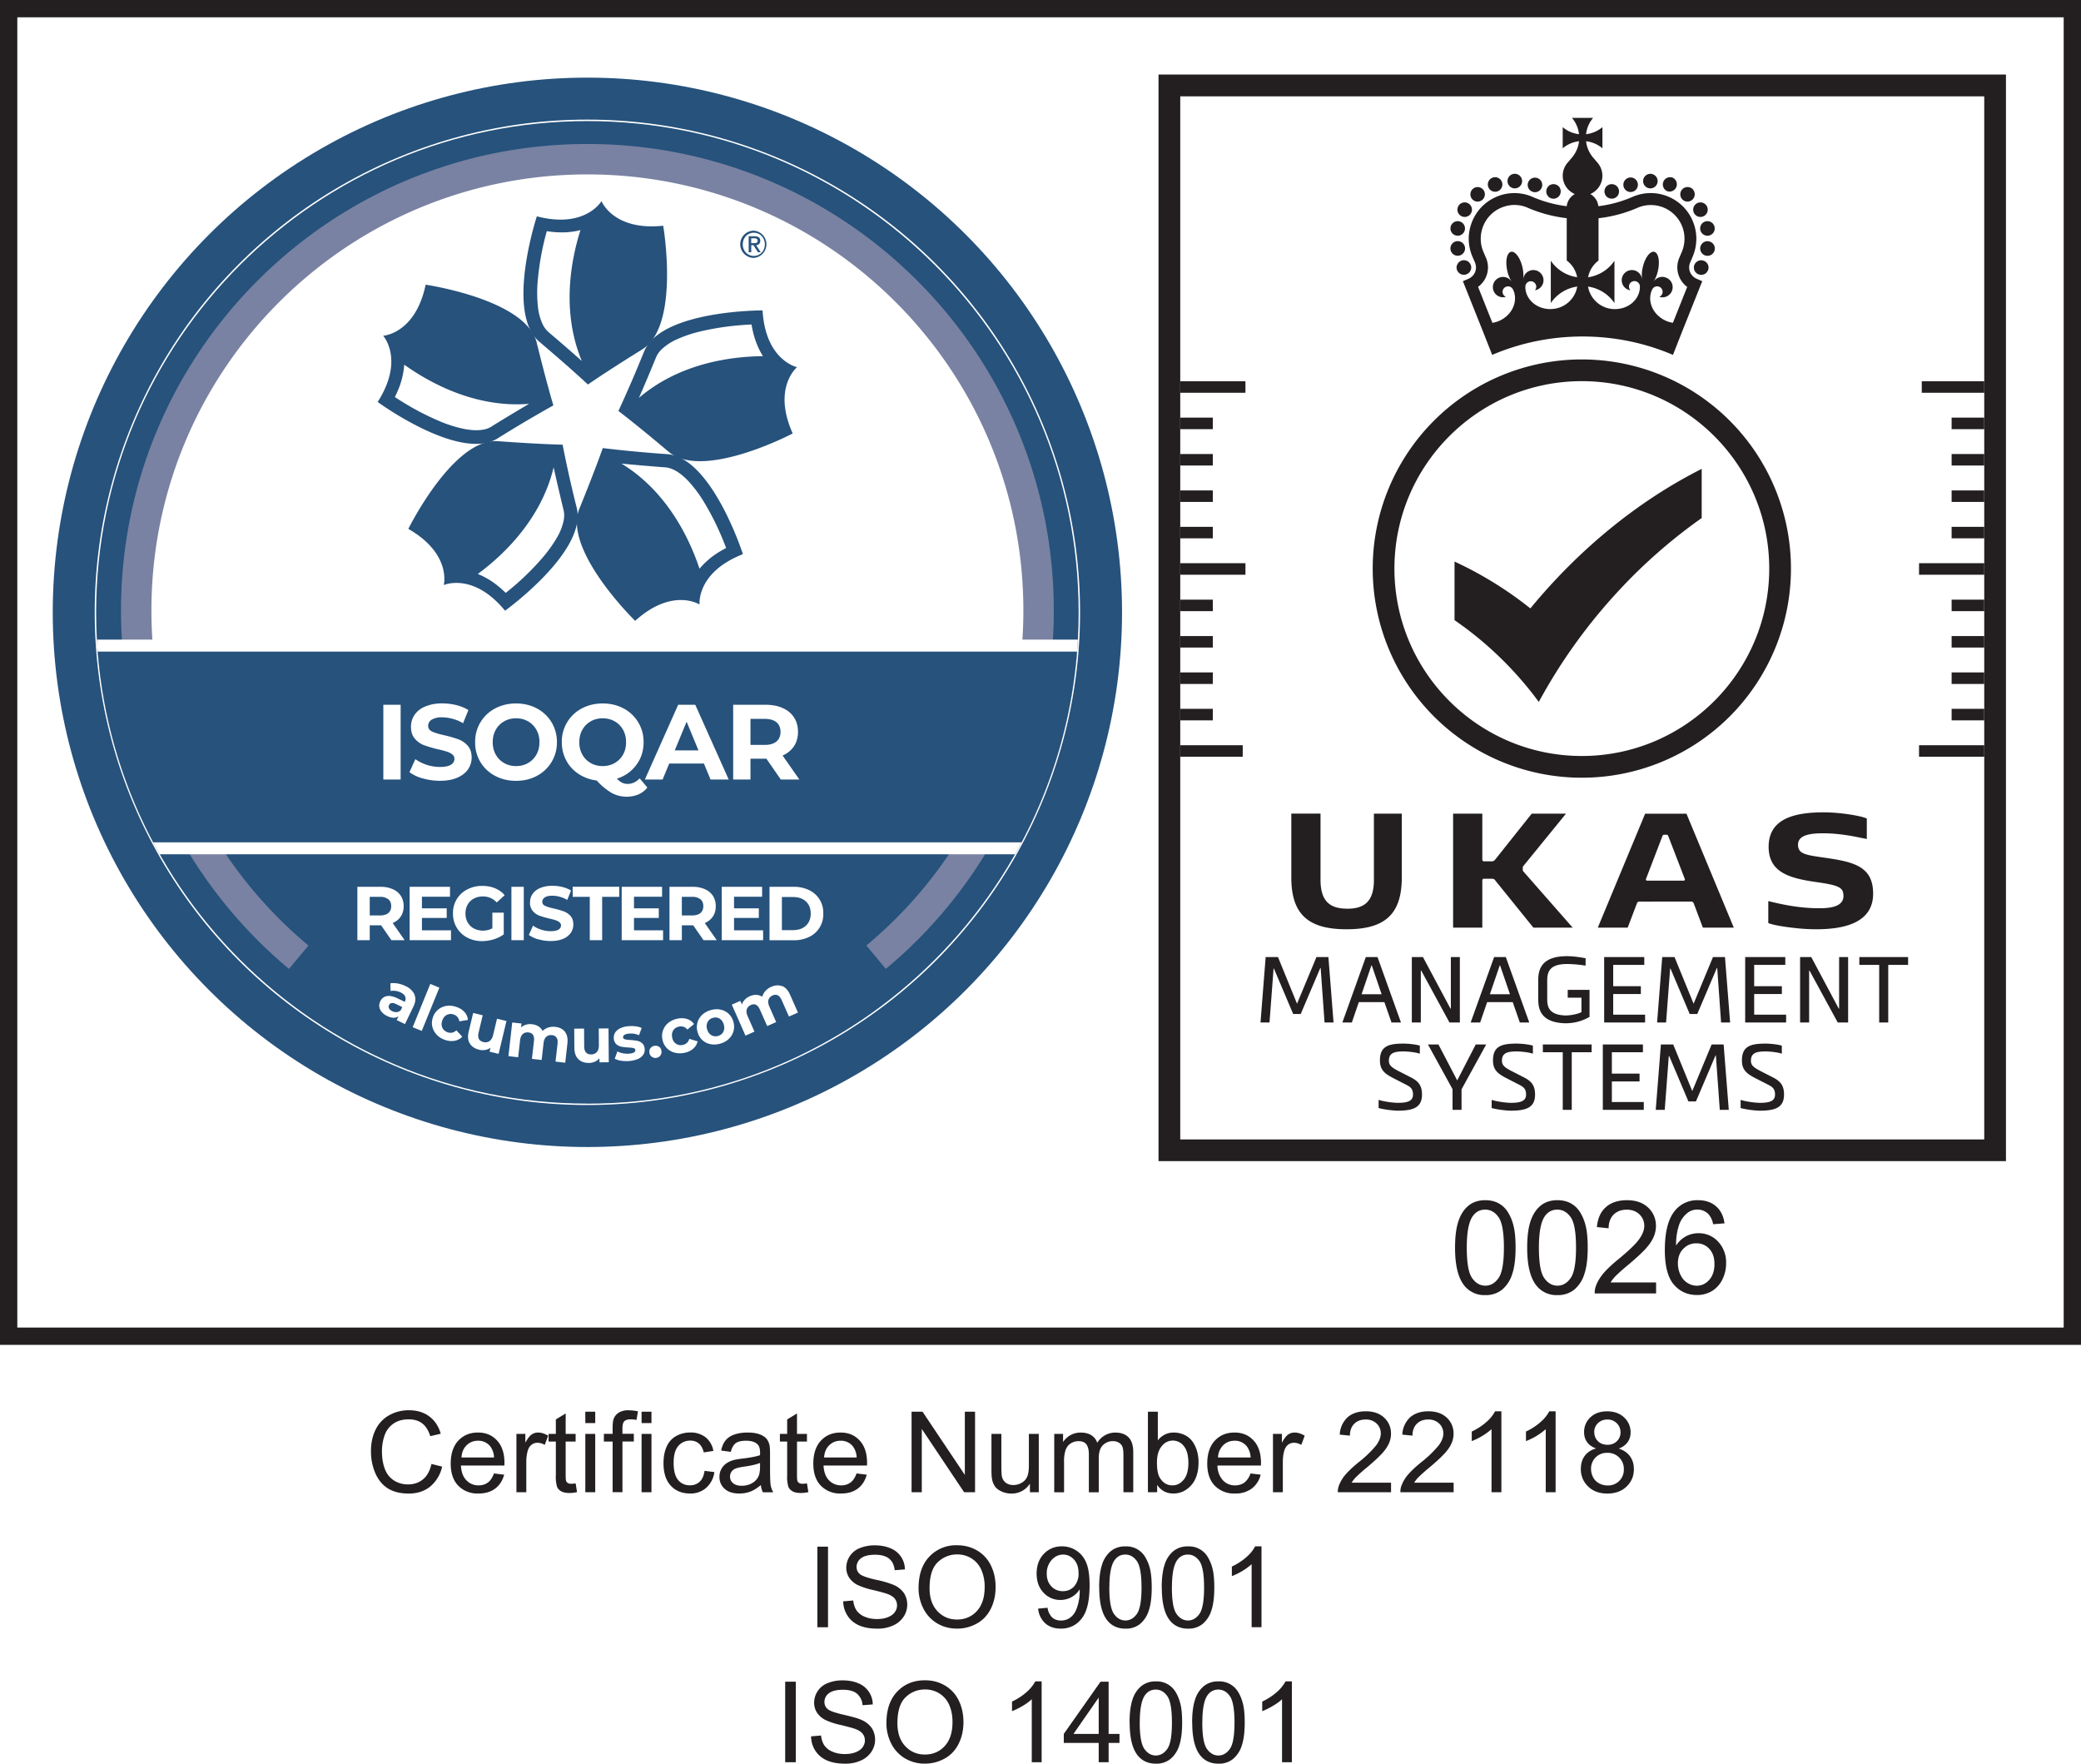 <svg xmlns="http://www.w3.org/2000/svg" width="480.93" height="407.55" viewBox="0 0 480.93 407.55">
  <path fill="#fff" d="M0 0h480.93v407.55H0z"/>
  <path fill="#231f20" d="M476.93 4v302.78H4V4h472.93m4-4H0v310.78h480.93V0Z"/>
  <path fill="#231f20" d="M336.27 288.32c0-2.54.26-4.58.78-6.13.52-1.55 1.3-2.74 2.33-3.58s2.32-1.26 3.89-1.26c1.15 0 2.16.23 3.03.7a5.66 5.66 0 0 1 2.15 2.01 10.6 10.6 0 0 1 1.33 3.19c.32 1.25.48 2.94.48 5.07 0 2.52-.26 4.55-.78 6.1a7.66 7.66 0 0 1-2.32 3.59 5.97 5.97 0 0 1-3.9 1.27 5.88 5.88 0 0 1-4.87-2.22c-1.42-1.79-2.12-4.69-2.12-8.72v-.02Zm2.71 0c0 3.52.41 5.87 1.24 7.03.82 1.17 1.84 1.75 3.05 1.75s2.23-.59 3.05-1.76 1.24-3.51 1.24-7.03-.41-5.88-1.24-7.04c-.82-1.16-1.85-1.74-3.08-1.74s-2.18.51-2.9 1.54c-.91 1.31-1.36 3.72-1.36 7.25Zm13.96 0c0-2.54.26-4.58.78-6.13.52-1.55 1.3-2.74 2.33-3.58s2.32-1.26 3.89-1.26c1.15 0 2.16.23 3.03.7a5.66 5.66 0 0 1 2.15 2.01 10.6 10.6 0 0 1 1.33 3.19c.32 1.25.48 2.94.48 5.07 0 2.52-.26 4.55-.78 6.1a7.66 7.66 0 0 1-2.32 3.59 5.97 5.97 0 0 1-3.9 1.27 5.88 5.88 0 0 1-4.87-2.22c-1.42-1.79-2.12-4.69-2.12-8.72v-.02Zm2.71 0c0 3.52.41 5.87 1.24 7.03.82 1.17 1.84 1.75 3.05 1.75s2.23-.59 3.05-1.76 1.24-3.51 1.24-7.03-.41-5.88-1.24-7.04c-.82-1.16-1.85-1.74-3.08-1.74s-2.18.51-2.9 1.54c-.91 1.31-1.36 3.72-1.36 7.25Zm27.08 8.05v2.53h-14.18c-.02-.63.08-1.24.31-1.83.36-.97.94-1.92 1.73-2.85s1.94-2.02 3.45-3.25c2.33-1.91 3.91-3.43 4.73-4.54.82-1.12 1.23-2.17 1.23-3.17s-.37-1.92-1.12-2.64-1.72-1.08-2.92-1.08c-1.27 0-2.28.38-3.04 1.14s-1.15 1.81-1.16 3.16l-2.71-.28c.19-2.02.88-3.56 2.09-4.62s2.83-1.59 4.87-1.59 3.69.57 4.89 1.71 1.8 2.56 1.8 4.24c0 .86-.18 1.7-.53 2.53s-.93 1.7-1.75 2.62c-.81.92-2.17 2.18-4.06 3.78a45.02 45.02 0 0 0-3.04 2.7c-.45.47-.82.95-1.11 1.43h10.52Zm15.8-13.67-2.62.2a4.87 4.87 0 0 0-1-2.25 3.49 3.49 0 0 0-2.63-1.13 3.6 3.6 0 0 0-2.21.7 6.05 6.05 0 0 0-1.96 2.65 13.81 13.81 0 0 0-.75 4.96 6.04 6.04 0 0 1 5.21-2.85 6 6 0 0 1 4.49 1.94 6.96 6.96 0 0 1 1.85 5.01 8.2 8.2 0 0 1-.87 3.75 6.39 6.39 0 0 1-2.39 2.66 6.6 6.6 0 0 1-3.45.92c-2.2 0-3.99-.81-5.37-2.42-1.39-1.61-2.08-4.28-2.08-7.98 0-4.15.77-7.16 2.3-9.05a6.61 6.61 0 0 1 5.4-2.46c1.69 0 3.07.47 4.15 1.42s1.72 2.25 1.94 3.92Zm-10.76 9.25c0 .91.19 1.78.58 2.61.39.83.92 1.46 1.62 1.9.69.43 1.42.65 2.18.65 1.11 0 2.07-.45 2.87-1.35s1.2-2.12 1.2-3.66-.4-2.65-1.19-3.51c-.79-.85-1.79-1.28-2.99-1.28s-2.2.43-3.03 1.28-1.24 1.97-1.24 3.36Z"/>
  <path fill="#fff" d="M264.45 141.51c0 71.08-57.62 128.7-128.7 128.7S7.04 212.59 7.04 141.51 64.67 12.8 135.75 12.8s128.7 57.62 128.7 128.7"/>
  <path fill="#26527c" d="M135.75 255.03c-62.7 0-113.53-50.83-113.53-113.53S73.05 27.98 135.75 27.98s113.53 50.83 113.53 113.53-50.83 113.53-113.53 113.53"/>
  <path fill="#fff" d="M135.75 38.33c-56.98 0-103.18 46.19-103.18 103.18 0 9.29 1.24 18.3 3.54 26.86h199.28c2.3-8.57 3.54-17.57 3.54-26.86 0-56.98-46.19-103.18-103.18-103.18"/>
  <path fill="none" stroke="#7982a2" stroke-width="7.03" d="M202.47 221.19a104.04 104.04 0 0 0 37.55-80.13c0-57.59-46.68-104.27-104.27-104.27S31.48 83.48 31.48 141.07c0 32.21 14.61 61.01 37.56 80.13"/>
  <circle cx="135.75" cy="141.5" r="118.71" fill="none" stroke="#26527c" stroke-width="9.7"/>
  <path fill="#fff" d="M36.92 197.41h197.66a112.87 112.87 0 0 0 14.52-49.6H22.4a112.87 112.87 0 0 0 14.52 49.6Z"/>
  <path fill="#26527c" d="M35.41 194.66h200.67a112.84 112.84 0 0 0 12.83-44.09H22.58a112.84 112.84 0 0 0 12.83 44.09ZM174.22 53.3a3.16 3.16 0 0 1 0 6.3c-1.73 0-3.15-1.42-3.15-3.15s1.42-3.15 3.15-3.15m0 5.84c1.45 0 2.54-1.17 2.54-2.68s-1.09-2.68-2.54-2.68-2.56 1.17-2.56 2.68 1.09 2.68 2.56 2.68m-1.21-4.54h1.42c.85 0 1.27.34 1.27 1.04 0 .59-.38 1.02-.95 1.02l1.05 1.63h-.64l-1.03-1.63h-.51v1.63h-.6v-3.7h-.01Zm.6 1.59h.72c.46 0 .76-.1.76-.58 0-.42-.38-.54-.76-.54h-.72v1.12Zm-20.34-4.03c-11.54 1.24-14.26-5.69-14.26-5.69s-3.71 6.45-14.94 3.52c0 0-7.33 22.26.56 28.97 7.89 6.7 11.24 9.9 11.24 9.9s3.78-2.67 12.57-8.13 4.83-28.57 4.83-28.57m-26.49 24.59a5.52 5.52 0 0 1-1.32-1.72 12.46 12.46 0 0 1-1.16-4.3 30.6 30.6 0 0 1-.05-5.6 62.65 62.65 0 0 1 2.12-11.71c.65.1 1.28.17 1.88.22 2.25.17 4.22-.03 5.9-.47-2.15 6.77-4.5 18.71.31 30.25a449.13 449.13 0 0 0-7.68-6.66"/>
  <path fill="#26527c" d="M124.05 79.21c-2.48-10.05-25.68-13.42-25.68-13.42-2.38 11.36-9.82 11.8-9.82 11.8s4.99 5.52-1.27 15.3c0 0 18.91 13.85 27.72 8.42a295.68 295.68 0 0 1 12.89-7.63s-1.37-4.42-3.85-14.47m-10.47 19.38a5.4 5.4 0 0 1-2.05.72c-1.22.2-2.76.12-4.45-.23a30.33 30.33 0 0 1-5.34-1.69 62.45 62.45 0 0 1-8.82-4.58c-.62-.38-1.17-.74-1.66-1.06.3-.58.56-1.16.79-1.72a18.3 18.3 0 0 0 1.38-5.76c5.78 4.13 16.4 10.06 28.86 9.05-2.1 1.23-4.99 2.95-8.71 5.25"/>
  <path fill="#26527c" d="M133.29 117.37a282.21 282.21 0 0 1-3.27-14.61s-4.63-.06-14.95-.81c-10.33-.75-20.7 20.27-20.7 20.27 10.07 5.78 8.19 12.98 8.19 12.98s6.8-3.04 14.16 5.93c0 0 19.02-13.7 16.57-23.76m-2.98 2.69a12.8 12.8 0 0 1-1.59 4.16 31.34 31.34 0 0 1-3.25 4.56 61.24 61.24 0 0 1-8.6 8.23c-.47-.46-.93-.89-1.4-1.28a18.1 18.1 0 0 0-5.05-3.09c5.72-4.22 14.63-12.49 17.53-24.65.52 2.38 1.27 5.65 2.3 9.91.16.65.18 1.35.05 2.17"/>
  <path fill="#26527c" d="M171.69 128.05s-7.16-22.32-17.48-23.1a306.83 306.83 0 0 1-14.91-1.4s-1.49 4.38-5.39 13.97c-3.9 9.59 12.88 25.95 12.88 25.95 8.61-7.79 14.88-3.78 14.88-3.78s-.79-7.4 10.02-11.63m-10.03 3.36c-2.24-6.74-7.36-17.78-18.03-24.29 2.42.24 5.77.54 10.13.87.66.05 1.34.25 2.08.62 1.1.55 2.3 1.52 3.47 2.8a30.36 30.36 0 0 1 3.33 4.5 63.43 63.43 0 0 1 5.17 10.72c-.58.3-1.13.61-1.65.93a18.3 18.3 0 0 0-4.5 3.85"/>
  <path fill="#26527c" d="M184.2 84.85s-7.28-1.54-7.97-13.12c0 0-23.44-.09-27.37 9.49a299.98 299.98 0 0 1-5.94 13.75s3.71 2.77 11.62 9.44c7.92 6.68 28.66-4.24 28.66-4.24-4.75-10.59 1-15.32 1-15.32m-36.54 7.09c.98-2.23 2.3-5.32 3.96-9.37.25-.61.65-1.2 1.23-1.79a12.6 12.6 0 0 1 3.73-2.43 29.79 29.79 0 0 1 5.31-1.77 63.2 63.2 0 0 1 9.83-1.48c.72-.06 1.38-.09 1.97-.12.1.65.23 1.27.37 1.86.54 2.19 1.34 4 2.27 5.47-7.1.05-19.18 1.51-28.67 9.64"/>
  <path fill="#fff" d="M88.59 162.86h4v17.28h-4v-17.28Zm9.11 17.02a9.24 9.24 0 0 1-3.07-1.44l1.36-3.01a9.88 9.88 0 0 0 5.7 1.8c1.14 0 1.97-.17 2.52-.51.54-.34.81-.79.81-1.35 0-.41-.16-.75-.48-1.02s-.73-.49-1.23-.65c-.5-.16-1.18-.35-2.04-.54a27.85 27.85 0 0 1-3.23-.94 5.15 5.15 0 0 1-2.16-1.51c-.6-.69-.9-1.61-.9-2.77 0-1 .27-1.91.81-2.73a5.5 5.5 0 0 1 2.46-1.94 9.95 9.95 0 0 1 4.01-.72c1.1 0 2.18.13 3.23.4a9.3 9.3 0 0 1 2.76 1.14l-1.23 3.04a9.7 9.7 0 0 0-4.79-1.36 4.5 4.5 0 0 0-2.48.54c-.53.36-.8.84-.8 1.43s.31 1.03.93 1.32c.62.29 1.56.57 2.83.85 1.32.31 2.39.63 3.23.94.84.31 1.56.81 2.16 1.48.6.68.9 1.59.9 2.74 0 .99-.28 1.89-.83 2.7s-1.38 1.46-2.48 1.94-2.44.72-4.02.72c-1.37 0-2.69-.19-3.96-.56Zm16.71-.6a8.54 8.54 0 0 1-4.6-7.78 8.61 8.61 0 0 1 4.6-7.78c1.44-.77 3.06-1.16 4.85-1.16s3.41.39 4.84 1.16a8.68 8.68 0 0 1 4.61 7.78 8.68 8.68 0 0 1-4.61 7.78c-1.43.77-3.04 1.16-4.84 1.16s-3.41-.39-4.85-1.16Zm7.62-2.95a5.08 5.08 0 0 0 1.94-1.96c.47-.84.7-1.79.7-2.86s-.23-2.02-.7-2.86a5 5 0 0 0-1.94-1.96c-.82-.47-1.74-.7-2.76-.7s-1.94.23-2.76.7-1.47 1.12-1.94 1.96c-.47.84-.7 1.79-.7 2.86s.23 2.02.7 2.86a5 5 0 0 0 1.94 1.96c.82.47 1.74.7 2.76.7s1.94-.23 2.76-.7ZM149.6 182a5.52 5.52 0 0 1-2.04 1.58 7.33 7.33 0 0 1-6.11-.29 14.85 14.85 0 0 1-3.55-2.93 9.68 9.68 0 0 1-4.18-1.51 8.47 8.47 0 0 1-2.86-3.12 8.87 8.87 0 0 1-1.02-4.23 8.61 8.61 0 0 1 4.6-7.78c1.44-.77 3.06-1.16 4.85-1.16s3.41.39 4.84 1.16a8.68 8.68 0 0 1 4.61 7.78c0 2.01-.56 3.77-1.69 5.28s-2.62 2.57-4.48 3.16c.41.43.81.74 1.2.93.39.19.8.28 1.25.28 1.07 0 2.01-.43 2.81-1.28l1.78 2.12h-.01Zm-15.02-7.63a5 5 0 0 0 1.94 1.96c.82.47 1.74.7 2.76.7s1.94-.23 2.77-.7a5.08 5.08 0 0 0 1.94-1.96c.47-.84.7-1.79.7-2.86s-.23-2.02-.7-2.86a5 5 0 0 0-1.94-1.96c-.82-.47-1.74-.7-2.77-.7s-1.94.23-2.76.7a5.08 5.08 0 0 0-1.94 1.96c-.47.84-.7 1.79-.7 2.86s.23 2.02.7 2.86Z"/>
  <path fill="#fff" d="M162.68 176.44h-8.02l-1.53 3.7h-4.1l7.7-17.28h3.95l7.73 17.28h-4.2l-1.53-3.7Zm-1.26-3.04-2.74-6.62-2.74 6.62h5.48Zm19.03 6.74-3.33-4.81h-3.68v4.81h-4v-17.28h7.48c1.53 0 2.86.26 3.99.77 1.13.51 2 1.23 2.6 2.17.61.94.91 2.05.91 3.33s-.31 2.39-.93 3.32a5.91 5.91 0 0 1-2.63 2.14l3.88 5.55h-4.3Zm-1.01-13.24c-.63-.52-1.54-.78-2.74-.78h-3.26v6.02h3.26c1.2 0 2.11-.26 2.74-.79s.94-1.27.94-2.22-.31-1.72-.94-2.23Zm-88.98 50.37-2.38-3.44h-2.63v3.44h-2.86v-12.34h5.34a6.8 6.8 0 0 1 2.85.55c.81.36 1.43.88 1.86 1.55s.65 1.46.65 2.38-.22 1.71-.66 2.37-1.07 1.17-1.88 1.52l2.77 3.97h-3.07Zm-.72-9.46a3.01 3.01 0 0 0-1.96-.56h-2.33v4.3h2.33c.86 0 1.51-.19 1.96-.56.45-.38.67-.9.67-1.59s-.22-1.23-.67-1.6Zm14.49 7.17v2.29h-9.56v-12.34H104v2.29h-6.49v2.68h5.73v2.22h-5.73v2.86h6.72Zm9.58-4.08h2.61v5.01c-.67.51-1.45.89-2.33 1.16s-1.77.41-2.66.41a7.22 7.22 0 0 1-3.46-.82 6.13 6.13 0 0 1-3.28-5.56 6.02 6.02 0 0 1 3.29-5.56 7.3 7.3 0 0 1 3.49-.82c1.08 0 2.06.18 2.94.55.88.37 1.62.89 2.22 1.59l-1.83 1.69a4.24 4.24 0 0 0-3.19-1.39c-.79 0-1.49.16-2.1.49s-1.09.79-1.43 1.39-.51 1.29-.51 2.06.17 1.45.51 2.05.81 1.07 1.42 1.4a4.67 4.67 0 0 0 4.29-.03v-3.61h.02Zm4.38-5.97h2.86v12.34h-2.86v-12.34Zm6.23 12.15a6.72 6.72 0 0 1-2.2-1.03l.97-2.15c.53.39 1.16.7 1.89.93.73.24 1.46.35 2.19.35.81 0 1.41-.12 1.8-.36s.58-.56.58-.96c0-.29-.11-.54-.34-.73s-.52-.35-.88-.47-.84-.25-1.45-.39c-.94-.22-1.71-.45-2.31-.67s-1.11-.58-1.54-1.08a2.9 2.9 0 0 1-.64-1.98c0-.72.19-1.37.58-1.95s.97-1.04 1.75-1.38a7.19 7.19 0 0 1 2.87-.51c.79 0 1.56.09 2.31.28s1.41.46 1.97.81l-.88 2.17a6.84 6.84 0 0 0-3.42-.97c-.8 0-1.39.13-1.77.39s-.57.6-.57 1.02.22.74.66.94 1.11.41 2.02.61c.94.22 1.71.45 2.31.67s1.11.58 1.54 1.06.64 1.13.64 1.96c0 .71-.2 1.35-.59 1.93a3.93 3.93 0 0 1-1.77 1.38c-.79.34-1.75.51-2.87.51-.98 0-1.92-.13-2.83-.4l-.02.02Zm11.88-9.83h-3.95v-2.33h10.76v2.33h-3.95v10.01h-2.86v-10.01Zm16.94 7.73v2.29h-9.56v-12.34h9.33v2.29h-6.49v2.68h5.73v2.22h-5.73v2.86h6.72Zm9.35 2.29-2.38-3.44h-2.63v3.44h-2.86v-12.34h5.34a6.8 6.8 0 0 1 2.85.55c.81.36 1.43.88 1.86 1.55.43.67.65 1.46.65 2.38s-.22 1.71-.66 2.37-1.07 1.17-1.88 1.52l2.77 3.97h-3.07.01Zm-.72-9.46a3.01 3.01 0 0 0-1.96-.56h-2.33v4.3h2.33c.86 0 1.51-.19 1.96-.56.45-.38.67-.9.67-1.59s-.22-1.23-.67-1.6Zm14.49 7.17v2.29h-9.56v-12.34h9.33v2.29h-6.49v2.68h5.73v2.22h-5.73v2.86h6.72Zm1.48-10.05h5.61a7.9 7.9 0 0 1 3.55.77 5.72 5.72 0 0 1 3.26 5.4 5.72 5.72 0 0 1-3.26 5.41 7.9 7.9 0 0 1-3.55.77h-5.61v-12.34Zm5.47 10c1.23 0 2.22-.34 2.95-1.03s1.1-1.62 1.1-2.79-.37-2.11-1.1-2.79-1.72-1.03-2.95-1.03h-2.61v7.65h2.61Zm-87.52 14.93c.33.8.25 1.73-.26 2.77l-1.94 4.02-1.91-.92.42-.88c-.7.47-1.57.45-2.62-.06-.54-.26-.97-.58-1.28-.96s-.49-.78-.54-1.2.02-.84.22-1.25c.32-.65.81-1.05 1.49-1.19.67-.14 1.53.04 2.56.54l1.62.78c.22-.45.25-.85.09-1.22-.15-.37-.5-.69-1.04-.95-.38-.18-.77-.3-1.19-.36s-.8-.05-1.15.03l-.04-1.78c.51-.08 1.08-.07 1.69.04s1.2.3 1.76.58a4.12 4.12 0 0 1 2.14 1.99l-.02.02Zm-4.09 4.02c.35-.03.66-.18.92-.44l.35-.72-1.4-.68c-.84-.41-1.39-.33-1.66.22a.84.84 0 0 0 0 .77c.13.25.38.46.73.64.35.17.7.24 1.05.21h.01Zm7.74-6.51 2.1.86-4.07 10-2.1-.86 4.07-10Zm1.49 11.73c-.52-.54-.86-1.16-1.02-1.85s-.11-1.41.13-2.15a3.9 3.9 0 0 1 3.13-2.65 4.8 4.8 0 0 1 2.29.23c.78.26 1.41.66 1.88 1.18.47.52.74 1.13.8 1.83l-1.97.33c-.16-.81-.6-1.34-1.32-1.58a2 2 0 0 0-1.58.08c-.49.24-.84.68-1.06 1.32s-.2 1.2.04 1.69.65.83 1.21 1.02c.74.25 1.41.1 2.01-.46l1.36 1.47c-.46.5-1.04.81-1.74.95-.7.13-1.43.07-2.21-.19a4.76 4.76 0 0 1-1.96-1.21Zm16.12-3.18-1.82 7.61-2.09-.5.22-.91c-.37.26-.78.43-1.23.51s-.91.06-1.38-.05c-1-.24-1.72-.72-2.17-1.43-.45-.72-.53-1.64-.26-2.77l1.03-4.3 2.21.53-.95 3.98c-.29 1.23.07 1.96 1.1 2.21.53.13.99.06 1.4-.21.4-.27.69-.74.85-1.42l.9-3.76 2.21.53-.02-.02Zm13.51 2.53c.51.64.7 1.53.57 2.68l-.5 4.45-2.25-.26.47-4.11c.07-.62 0-1.09-.23-1.42a1.36 1.36 0 0 0-1.04-.58c-.53-.06-.97.06-1.32.37s-.56.8-.64 1.47l-.44 3.9-2.25-.26.47-4.11c.14-1.22-.28-1.89-1.27-2-.52-.06-.95.07-1.3.37-.35.31-.56.8-.64 1.47l-.44 3.9-2.25-.26.88-7.78 2.15.24-.1.9c.33-.29.71-.5 1.15-.63s.91-.16 1.41-.1c.55.06 1.03.23 1.45.49.42.27.74.62.96 1.07.36-.37.8-.64 1.31-.8a3.7 3.7 0 0 1 1.63-.15c.97.11 1.71.48 2.22 1.12v.03Zm10.07-.81.06 7.83-2.15.02v-.93a3.24 3.24 0 0 1-2.43 1.07c-1.03 0-1.85-.28-2.45-.87s-.91-1.46-.92-2.63l-.03-4.42 2.27-.02.03 4.09c0 1.26.54 1.89 1.6 1.88.54 0 .98-.18 1.31-.54s.49-.88.48-1.58l-.03-3.87 2.27-.02h-.01Zm2.97 7.49a4.85 4.85 0 0 1-1.53-.47l.61-1.69a5.25 5.25 0 0 0 2.78.51c.96-.09 1.41-.37 1.37-.84-.02-.22-.16-.37-.43-.44s-.68-.12-1.22-.14c-.65-.04-1.18-.1-1.61-.19a2.46 2.46 0 0 1-1.14-.57 1.9 1.9 0 0 1-.58-1.32c-.04-.49.06-.94.31-1.35s.64-.74 1.16-1a5.24 5.24 0 0 1 1.91-.49 7.7 7.7 0 0 1 1.66.03c.56.07 1.02.2 1.4.38l-.61 1.68a4.6 4.6 0 0 0-2.3-.38c-.48.04-.84.14-1.07.3-.23.16-.33.34-.32.55.02.24.17.4.44.47s.69.13 1.27.16c.65.05 1.18.11 1.6.2s.79.27 1.12.56.52.72.57 1.29c.04.48-.06.93-.32 1.33s-.65.73-1.19.99a7.24 7.24 0 0 1-3.87.42Zm7.03-.92c-.31-.23-.49-.54-.55-.95s.02-.77.25-1.06.54-.47.94-.53c.39-.06.74.02 1.05.23.31.21.49.53.55.94a1.39 1.39 0 0 1-1.18 1.62c-.39.06-.74-.03-1.05-.26h-.01Zm5.26-.96a3.81 3.81 0 0 1-2.79-3.01 3.87 3.87 0 0 1 1.35-3.87 4.84 4.84 0 0 1 2.1-.96 4.35 4.35 0 0 1 2.22.06c.67.21 1.21.6 1.62 1.17l-1.53 1.28a1.9 1.9 0 0 0-1.94-.69c-.58.12-1.02.41-1.32.87-.3.46-.38 1.02-.25 1.67.14.66.43 1.13.89 1.43a2 2 0 0 0 1.56.27 1.9 1.9 0 0 0 1.5-1.41l1.92.58c-.15.67-.49 1.23-1.02 1.7s-1.2.79-2.01.95c-.82.17-1.59.15-2.31-.05h.01Zm8.35-1.95a3.8 3.8 0 0 1-3.01-2.76 3.88 3.88 0 0 1 .99-3.97c.53-.52 1.19-.9 1.97-1.13s1.54-.29 2.27-.14a3.84 3.84 0 0 1 3.01 2.76 3.87 3.87 0 0 1-.98 3.96c-.52.52-1.18.89-1.97 1.13s-1.55.29-2.27.15Zm2.94-2.91c.24-.48.27-1.04.08-1.67s-.52-1.08-.99-1.35-.98-.32-1.54-.15a1.9 1.9 0 0 0-1.21.98 2.19 2.19 0 0 0-.09 1.68c.19.63.52 1.08 1 1.35s.99.32 1.55.15.96-.49 1.2-.98Zm13.58-10.53c.76.3 1.37.97 1.84 2.03l1.81 4.1-2.08.92-1.67-3.78c-.25-.57-.55-.94-.91-1.12s-.76-.17-1.19.02c-.49.22-.8.54-.95.98s-.08.97.19 1.59l1.58 3.59-2.08.92-1.67-3.78c-.5-1.13-1.2-1.49-2.1-1.09-.48.21-.79.54-.94.98-.15.44-.08.97.19 1.59l1.58 3.59-2.08.92-3.16-7.16 1.98-.87.36.83c.13-.42.36-.79.67-1.12.32-.33.7-.6 1.17-.8a3.41 3.41 0 0 1 1.5-.3c.5.02.95.17 1.37.44.13-.5.37-.95.73-1.35s.8-.72 1.34-.95c.9-.39 1.72-.44 2.49-.15l.03-.03Z"/>
  <path fill="#231f20" d="M458.57 263.3H272.76V22.26h185.81v241.05Zm5.02-246.07H267.74v251.09h195.85V17.24Z"/>
  <path fill="#231f20" d="M272.76 88.1h15.07v2.66h-15.07zm0 42.05h15.07v2.66h-15.07zm0-33.64h7.53v2.66h-7.53zm0 8.41h7.53v2.66h-7.53zm0 8.41h7.53v2.66h-7.53zm0 8.41h7.53v2.66h-7.53zm0 50.47h14.44v2.66h-14.44zm0-33.64h7.53v2.66h-7.53zm0 8.41h7.53v2.66h-7.53zm0 8.41h7.53v2.66h-7.53zm0 8.41h7.53v2.66h-7.53zm170.74 8.41h15.07v2.66H443.5zm0-42.06h15.07v2.66H443.5zm7.53 33.65h7.53v2.66h-7.53zm0-8.41h7.53v2.66h-7.53zm0-8.41h7.53v2.66h-7.53zm0-8.41h7.53v2.66h-7.53zm-6.9-50.47h14.44v2.66h-14.44zm6.9 33.64h7.53v2.66h-7.53zm0-8.41h7.53v2.66h-7.53zm0-8.41h7.53v2.66h-7.53zm0-8.41h7.53v2.66h-7.53zM300.6 234.32h-1.74l-4.45-10.5h-.08l-.94 12.46h-2.08l1.19-15.12h2.85l4.4 10.78 4.49-10.78H307l1.19 15.12h-2.08l-.9-12.59h-.08l-4.53 10.63zm20.98 1.96-1.64-4.7h-5.91l-1.61 4.7h-2.19l5.42-15.12h2.7l5.42 15.12h-2.19Zm-6.91-6.53h4.63l-2.27-6.65h-.09l-2.27 6.65Zm20.54 3.32h.09v-11.91h2.08v15.12h-2.4l-6.53-12h-.09v12h-2.08v-15.12h2.57l6.36 11.91zm16.03 3.21-1.64-4.7h-5.91l-1.62 4.7h-2.19l5.42-15.12h2.7l5.42 15.12h-2.19Zm-6.91-6.53h4.63l-2.28-6.65h-.08l-2.28 6.65Zm17.45 6.72c-6.17-.17-6.29-3.78-6.29-5.85v-3.81c0-2.06.13-5.85 6.63-5.85 1.7 0 3.3.3 4.32.47v1.72a27.1 27.1 0 0 0-4.32-.38c-4.46 0-4.55 2.32-4.55 4.04v3.81c0 1.68.06 3.91 4.21 4.04 1.17 0 2.83-.3 3.7-.77v-3.34h-3.17v-1.81h5.04v6.25a10.9 10.9 0 0 1-5.57 1.47m8.95-.18v-15.12H380v1.81h-7.18v4.93h6.39v1.81h-6.39v4.76h7.37v1.81h-9.46zm21.52-1.96h-1.75l-4.44-10.5h-.08l-.94 12.46h-2.08l1.19-15.12h2.84l4.41 10.78 4.48-10.78h2.77l1.19 15.12h-2.09l-.89-12.59h-.09l-4.52 10.63zm11.07 1.96v-15.12h9.27v1.81h-7.19v4.93h6.4v1.81h-6.4v4.76h7.38v1.81h-9.46zm21.62-3.21h.09v-11.91h2.08v15.12h-2.4l-6.53-12h-.08v12h-2.09v-15.12h2.58l6.35 11.91zm9.35-10.1h-4.59v-1.81h11.27v1.81h-4.59v13.31h-2.09v-13.31zm-109.91 20c-2.13 0-3.4.34-3.4 2.15 0 1.11.7 1.57 2.17 2.36l2.78 1.42c1.79.89 2.7 1.85 2.7 4.04 0 3.06-2.11 3.72-5.63 3.72-.76 0-2.81-.19-4.4-.6v-1.89c1.51.47 3.64.68 4.4.68 2.21 0 3.55-.36 3.55-1.91 0-1.28-.53-1.74-1.59-2.28l-2.95-1.51c-2.04-1.06-3.1-1.93-3.1-4.1 0-3.25 1.91-3.89 5.48-3.89.7 0 2.49.11 3.74.47v1.87c-.96-.36-2.93-.53-3.74-.53m12.36 6.66h.04l4.26-8.27h2.42l-5.7 10.37v4.74h-2.08v-4.78l-5.68-10.33h2.42l4.32 8.27zm13.76-6.66c-2.13 0-3.4.34-3.4 2.15 0 1.11.7 1.57 2.17 2.36l2.78 1.42c1.79.89 2.7 1.85 2.7 4.04 0 3.06-2.11 3.72-5.63 3.72-.77 0-2.81-.19-4.4-.6v-1.89c1.51.47 3.64.68 4.4.68 2.21 0 3.55-.36 3.55-1.91 0-1.28-.53-1.74-1.59-2.28l-2.95-1.51c-2.04-1.06-3.1-1.93-3.1-4.1 0-3.25 1.91-3.89 5.48-3.89.7 0 2.49.11 3.74.47v1.87c-.96-.36-2.93-.53-3.74-.53m10.64.19h-4.6v-1.8h11.27v1.8h-4.59v13.31h-2.08v-13.31zm9.26 13.31v-15.11h9.27v1.8h-7.18v4.93h6.4v1.81h-6.4v4.76h7.38v1.81h-9.47zm21.52-1.95h-1.74l-4.45-10.51h-.08l-.94 12.46h-2.08l1.19-15.11h2.85l4.4 10.77 4.48-10.77h2.77l1.19 15.11h-2.08l-.9-12.58h-.08l-4.53 10.63zm16.11-11.55c-2.13 0-3.4.34-3.4 2.15 0 1.11.7 1.57 2.17 2.36l2.78 1.42c1.79.89 2.7 1.85 2.7 4.04 0 3.06-2.1 3.72-5.63 3.72-.76 0-2.81-.19-4.4-.6v-1.89c1.51.47 3.64.68 4.4.68 2.21 0 3.55-.36 3.55-1.91 0-1.28-.53-1.74-1.59-2.28l-2.96-1.51c-2.04-1.06-3.1-1.93-3.1-4.1 0-3.25 1.91-3.89 5.48-3.89.7 0 2.49.11 3.74.47v1.87c-.95-.36-2.93-.53-3.74-.53m-96.7-32.98c3.91 0 6.17-1.62 6.17-6.66v-15.31h6.44v14.75c0 8.52-3.91 11.97-12.76 11.97s-12.77-3.44-12.77-11.97v-14.76h6.75v15.31c0 5.04 2.26 6.66 6.17 6.66m31.22-21.96v10.58c0 .31.13.44.44.44h1.67c.4 0 .6-.09.82-.35l8.49-10.67h7.92l-9.77 12c-.18.22-.22.27-.22.49v.47c0 .22.04.31.22.49l11.32 12.9h-9.08l-8.88-10.99c-.18-.22-.31-.31-.71-.31h-1.78c-.31 0-.44.13-.44.44v10.85h-6.75v-26.34h6.75Zm50.97 26.34-2.1-5.58c-.16-.4-.36-.45-.76-.44h-6.09c-2.37 0-4.64.02-5.55 0-.4 0-.6.04-.75.44l-2.12 5.58h-6.91l10.94-26.33h9.55l10.94 26.33h-7.16.01Zm-4.42-10.86c.19 0 .32-.19.25-.37l-3.81-9.89c-.11-.29-.22-.35-.49-.35h-.4c-.27 0-.38.07-.49.35l-3.79 9.89c-.07.18.06.37.25.37h8.48Zm41.62-14.6.69.22v4.76s-.89-.19-1.05-.21c-1.62-.33-5.11-1.11-9.08-1.11-3.11 0-5.77.45-5.77 2.64s1.84 2.38 6.41 3.04c6.64.95 10.95 2.07 10.95 8.28 0 6.77-6.77 8.22-13.16 8.22-4.51 0-9.52-.89-10.5-1.24l-.57-.19v-5.08s.73.16.89.21c3.49.84 7.04 1.44 10.86 1.44 1.93 0 5.62-.13 5.62-2.8 0-1.93-.84-2.49-6.24-3.24-6.44-.91-11.05-2.33-11.05-8.17 0-6.64 6.24-7.95 12.74-7.95 4.17 0 8.39.87 9.28 1.18m-77.09-48.31a85.92 85.92 0 0 0-17.52-10.82v13.54a81.72 81.72 0 0 1 19.46 18.88v.04a126.01 126.01 0 0 1 18.54-25.79 121.98 121.98 0 0 1 19.12-16.73v-11.36c-15.3 7.72-28.81 19.13-39.6 32.25"/>
  <path fill="#231f20" d="M365.57 88.08c23.88 0 43.31 19.43 43.31 43.31s-19.43 43.31-43.31 43.31-43.31-19.43-43.31-43.31 19.43-43.31 43.31-43.31m0-5.02a48.33 48.33 0 1 0 0 96.66 48.33 48.33 0 0 0 0-96.66m-26.06-20.05c.08-.08.15-.16.21-.26l.16-.29.1-.31a1.84 1.84 0 0 0 0-.66 1.12 1.12 0 0 0-.1-.31 1.7 1.7 0 0 0-1.24-1.02 1.83 1.83 0 0 0-.66 0 1.64 1.64 0 0 0-.6.26 1.7 1.7 0 0 0-.47.47l-.16.29c-.04.1-.08.21-.1.31a1.84 1.84 0 0 0 0 .66 1.64 1.64 0 0 0 .26.6 1.7 1.7 0 0 0 .47.47l.29.16a1.81 1.81 0 0 0 .64.12c.44 0 .88-.18 1.19-.49m-1.85-13.11a1.67 1.67 0 0 0 2.3-.61 1.68 1.68 0 1 0-2.3.61m3.84-3.31a1.69 1.69 0 0 0 1.29-2.76 1.68 1.68 0 1 0-1.29 2.76m4.03-2.28a1.68 1.68 0 1 0-1.58-1.13c.24.69.89 1.13 1.59 1.13m4.55-.78a1.68 1.68 0 1 0 0-3.37 1.68 1.68 0 0 0 0 3.37m3.96.73a1.68 1.68 0 1 0 1.17-3.14 1.68 1.68 0 0 0-1.17 3.14m-17.47 10.18.32.03a1.68 1.68 0 1 0-.32-.03m.58 4.64a1.69 1.69 0 1 0-.28.02c.09 0 .19 0 .28-.02m20.93-13.44c.09.06.19.11.29.15l.31.1.33.03c.44 0 .88-.18 1.19-.49a1.69 1.69 0 0 0 .46-1.52 1.6 1.6 0 0 0-.45-.87 1.7 1.7 0 0 0-2.12-.21c-.09.06-.18.13-.25.21a1.6 1.6 0 0 0-.36.55 3 3 0 0 0-.1.32l-.03.33a1.7 1.7 0 0 0 .74 1.4m36.63 15.54c-.04-.1-.09-.2-.16-.29a1.27 1.27 0 0 0-.21-.25 1.6 1.6 0 0 0-.55-.36 1.7 1.7 0 0 0-.98-.1c-.11.02-.21.05-.31.1a1.7 1.7 0 0 0-.76.61l-.16.29c-.04.1-.08.21-.09.31-.03.11-.03.22-.03.33s0 .22.03.33c.02.11.05.21.09.32a1.7 1.7 0 0 0 .37.55c.31.31.74.49 1.19.49.11 0 .22 0 .33-.03l.32-.09a1.6 1.6 0 0 0 .76-.62l.16-.29a3 3 0 0 0 .1-.32 1.84 1.84 0 0 0 0-.66c-.02-.11-.06-.21-.1-.31m-9.3-16.97a1.69 1.69 0 0 0 1.11-3.18 1.68 1.68 0 0 0-1.11 3.18m3.51 1.98c.31.26.69.39 1.07.39a1.7 1.7 0 0 0 1.08-2.98 1.69 1.69 0 0 0-2.37.22c-.59.72-.49 1.78.22 2.37m2.6 3.09a1.68 1.68 0 1 0 2.91-1.68 1.68 1.68 0 0 0-2.91 1.68m-10.12-5.76a1.68 1.68 0 1 0 0-3.36 1.68 1.68 0 1 0 0 3.36m12.87 7.61a1.68 1.68 0 0 0 .32 3.33c.11 0 .21 0 .32-.03a1.68 1.68 0 0 0-.64-3.3m.62 4.62a1.69 1.69 0 1 0 1.38 1.95 1.68 1.68 0 0 0-1.38-1.94m-18.05-11.4a1.68 1.68 0 1 0-.6-3.25 1.68 1.68 0 0 0 .59 3.25m-5.91.51a1.6 1.6 0 0 0 .91.9 3 3 0 0 0 .32.1l.33.03a1.7 1.7 0 0 0 1.4-.74 1.86 1.86 0 0 0 .25-.6l.03-.33c0-.44-.18-.88-.49-1.19a1.7 1.7 0 0 0-2.39-.01 1.7 1.7 0 0 0-.46 1.52c.02.11.06.21.1.31"/>
  <path fill="#231f20" d="M390.57 62.85a2.9 2.9 0 0 1 .05-2.22l.54-1.27a10.5 10.5 0 0 0 .13-8.07 10.48 10.48 0 0 0-5.62-5.8 10.45 10.45 0 0 0-8.05-.13l-.12.05h-.02a28.32 28.32 0 0 1-8.09 2.24 3.67 3.67 0 0 0-1.87-2.81 4.59 4.59 0 0 0 1.7-7.21l-1.04-1.22a7.05 7.05 0 0 1-1.63-3.77c1.43.16 2.73.75 3.78 1.63v-4.89a7.04 7.04 0 0 1-3.78 1.63 7.01 7.01 0 0 1 1.63-3.77h-4.89a7.05 7.05 0 0 1 1.63 3.77 7.05 7.05 0 0 1-3.77-1.63v4.89a7.05 7.05 0 0 1 3.77-1.63 7.05 7.05 0 0 1-1.63 3.77l-1.04 1.22a4.6 4.6 0 0 0 1.7 7.21 3.67 3.67 0 0 0-1.87 2.81 28.96 28.96 0 0 1-8.09-2.23l-.14-.06a10.5 10.5 0 0 0-8.05.13c-2.59 1.12-4.58 3.18-5.62 5.8s-.99 5.49.13 8.07l.55 1.27c.31.73.33 1.51.05 2.22a2.95 2.95 0 0 1-1.6 1.6l-1.23.53 4.64 11.62 2.13 5.41c6.52-2.78 13.59-4.25 20.89-4.25s14.37 1.46 20.89 4.25l2.13-5.41 4.64-11.62-1.23-.53a2.95 2.95 0 0 1-1.6-1.6m-24.83-31.02Zm-7.41 39.6c-3.47 0-5.9-2.53-5.81-5.25.04-.66.59-1.19 1.26-1.19s1.26.57 1.26 1.26c0 .32-.12.61-.32.83a2.35 2.35 0 1 0-2.68-2.68h-.02c.09-.75.05-1.66-.17-2.63-.5-2.2-1.69-3.8-2.66-3.58-.96.24-1.34 2.19-.85 4.37.21.96.56 1.81.97 2.45h-.02a2.35 2.35 0 1 0-1.27 3.59 1.26 1.26 0 0 1-.04-2.3 1.27 1.27 0 0 1 1.66.55c1.23 2.41.12 5.73-3 7.22-.57.27-1.15.44-1.74.53l-3.31-8.31a5.56 5.56 0 0 0 1.81-6.76l-.55-1.27a7.73 7.73 0 0 1-.09-5.97 7.71 7.71 0 0 1 4.15-4.28 7.69 7.69 0 0 1 5.9-.11 31.98 31.98 0 0 0 9.27 2.52v9.78a6.26 6.26 0 0 1 2.41 3.86 8.85 8.85 0 0 1-6.09-3.81v9.78a8.87 8.87 0 0 1 6.11-3.81 6.27 6.27 0 0 1-6.17 5.2m28.26 3.17a6.13 6.13 0 0 1-1.74-.53c-3.13-1.49-4.23-4.8-3-7.22a1.27 1.27 0 0 1 1.66-.55 1.26 1.26 0 0 1-.05 2.3 2.35 2.35 0 0 0 1.69-4.38 2.35 2.35 0 0 0-2.95.8h-.02c.41-.64.76-1.49.97-2.45.49-2.19.11-4.13-.85-4.37-.97-.22-2.16 1.38-2.66 3.58a7.6 7.6 0 0 0-.17 2.63h-.02a2.35 2.35 0 1 0-2.67 2.68c-.2-.22-.32-.51-.32-.83a1.26 1.26 0 0 1 2.52-.07c.08 2.71-2.34 5.25-5.81 5.25a6.26 6.26 0 0 1-6.17-5.2 8.85 8.85 0 0 1 6.1 3.81v-9.78a8.88 8.88 0 0 1-6.09 3.81 6.26 6.26 0 0 1 2.41-3.86v-9.78c3.2-.36 6.3-1.21 9.27-2.52a7.78 7.78 0 0 1 9.95 10.36l-.54 1.27a5.6 5.6 0 0 0 1.81 6.76l-3.31 8.31v-.02ZM99.72 338.3l2.46.62a8.33 8.33 0 0 1-2.79 4.63c-1.34 1.06-2.98 1.59-4.92 1.59s-3.64-.41-4.89-1.23c-1.26-.82-2.21-2-2.87-3.55s-.98-3.21-.98-4.99c0-1.94.37-3.63 1.11-5.07a7.61 7.61 0 0 1 3.16-3.29 9.22 9.22 0 0 1 4.51-1.12c1.86 0 3.43.47 4.7 1.42s2.15 2.28 2.65 4l-2.42.57c-.43-1.35-1.06-2.34-1.88-2.96s-1.85-.93-3.1-.93c-1.43 0-2.63.34-3.59 1.03s-1.64 1.61-2.02 2.76a11.08 11.08 0 0 0-.58 3.57c0 1.58.23 2.96.69 4.15.46 1.18 1.18 2.06 2.15 2.65s2.03.88 3.16.88c1.38 0 2.55-.4 3.5-1.19s1.6-1.98 1.94-3.54Zm14.43 2.19 2.36.29c-.37 1.38-1.06 2.45-2.07 3.21s-2.29 1.14-3.86 1.14a6.18 6.18 0 0 1-4.69-1.82c-1.16-1.21-1.73-2.92-1.73-5.11s.58-4.03 1.75-5.28 2.68-1.88 4.54-1.88 3.28.61 4.42 1.84 1.71 2.95 1.71 5.18l-.01.61h-10.05c.08 1.48.5 2.62 1.26 3.4s1.69 1.18 2.82 1.18c.84 0 1.55-.22 2.15-.66s1.06-1.14 1.41-2.11Zm-7.5-3.69h7.53a4.6 4.6 0 0 0-.86-2.55 3.5 3.5 0 0 0-2.83-1.32c-1.05 0-1.93.35-2.65 1.05s-1.11 1.64-1.19 2.82Zm12.7 8.03v-13.48h2.06v2.04c.52-.96 1.01-1.59 1.45-1.89s.93-.46 1.47-.46c.77 0 1.55.25 2.35.74l-.79 2.12a3.3 3.3 0 0 0-1.68-.5c-.5 0-.95.15-1.35.45-.4.3-.68.72-.85 1.25-.25.81-.38 1.7-.38 2.67v7.06h-2.29Zm13.68-2.04.33 2.02c-.64.14-1.22.2-1.73.2-.83 0-1.47-.13-1.93-.39s-.78-.61-.96-1.03a8.1 8.1 0 0 1-.28-2.7v-7.76h-1.68v-1.78h1.68v-3.34l2.27-1.37v4.71h2.3v1.78h-2.3v7.88c0 .65.04 1.07.12 1.26s.21.33.39.44.44.17.78.17c.25 0 .59-.03 1-.09Zm2.24-13.94v-2.63h2.29v2.63h-2.29Zm0 15.98v-13.48h2.29v13.48h-2.29Zm6.31 0v-11.71h-2.02v-1.78h2.02v-1.43c0-.91.08-1.58.24-2.02.22-.59.61-1.07 1.16-1.44a4.16 4.16 0 0 1 2.33-.55c.64 0 1.35.08 2.13.23l-.34 1.99a8.1 8.1 0 0 0-1.35-.13c-.69 0-1.19.15-1.47.44s-.43.85-.43 1.66v1.24h2.63v1.78h-2.63v11.71h-2.27Zm6.69-15.98v-2.63h2.29v2.63h-2.29Zm0 15.98v-13.48h2.29v13.48h-2.29Zm14.57-4.94 2.25.29a5.83 5.83 0 0 1-1.89 3.64 5.46 5.46 0 0 1-3.73 1.31c-1.85 0-3.33-.6-4.45-1.81s-1.68-2.94-1.68-5.19c0-1.46.24-2.73.72-3.82s1.22-1.91 2.2-2.46a6.62 6.62 0 0 1 3.22-.82 5.6 5.6 0 0 1 3.59 1.11 5.08 5.08 0 0 1 1.79 3.15l-2.22.34c-.21-.91-.59-1.59-1.12-2.04s-1.19-.69-1.95-.69c-1.15 0-2.09.41-2.81 1.24-.72.82-1.08 2.13-1.08 3.92s.35 3.13 1.04 3.95 1.6 1.23 2.72 1.23c.9 0 1.65-.28 2.25-.83s.98-1.4 1.14-2.54Zm13 3.28c-.85.72-1.66 1.23-2.44 1.52s-1.62.44-2.52.44c-1.48 0-2.62-.36-3.42-1.09a3.56 3.56 0 0 1-1.19-2.77 3.7 3.7 0 0 1 1.63-3.12 5.58 5.58 0 0 1 1.64-.75c.45-.12 1.13-.23 2.03-.34 1.85-.22 3.2-.48 4.08-.79l.01-.6c0-.93-.22-1.59-.65-1.97-.58-.52-1.45-.77-2.6-.77-1.07 0-1.87.19-2.38.57-.51.38-.89 1.04-1.14 2l-2.23-.3c.2-.96.54-1.73 1-2.32a4.43 4.43 0 0 1 2.02-1.36c.88-.32 1.9-.48 3.06-.48s2.09.14 2.81.41 1.25.61 1.59 1.02c.34.41.58.93.71 1.56.08.39.11 1.09.11 2.11v3.05c0 2.12.05 3.47.15 4.03.1.56.29 1.1.58 1.62h-2.39a4.82 4.82 0 0 1-.46-1.66Zm-.19-5.1c-.83.34-2.07.63-3.73.86-.94.14-1.6.29-1.99.46s-.69.42-.9.74c-.21.33-.32.69-.32 1.08 0 .61.23 1.12.69 1.52s1.14.61 2.02.61 1.66-.19 2.35-.58a3.54 3.54 0 0 0 1.51-1.58c.25-.52.37-1.28.37-2.29v-.84Zm10.84 4.72.33 2.02c-.64.14-1.22.2-1.73.2-.83 0-1.47-.13-1.93-.39s-.78-.61-.96-1.03a8.1 8.1 0 0 1-.28-2.7v-7.76h-1.68v-1.78h1.68v-3.34l2.27-1.37v4.71h2.3v1.78h-2.3v7.88c0 .65.04 1.07.12 1.26s.21.33.39.44.44.17.78.17c.25 0 .59-.03 1-.09Zm11.46-2.3 2.36.29c-.37 1.38-1.06 2.45-2.07 3.21s-2.29 1.14-3.86 1.14a6.18 6.18 0 0 1-4.69-1.82c-1.16-1.21-1.73-2.92-1.73-5.11s.58-4.03 1.75-5.28 2.68-1.88 4.54-1.88 3.28.61 4.42 1.84 1.71 2.95 1.71 5.18l-.01.61h-10.05c.08 1.48.5 2.62 1.26 3.4s1.69 1.18 2.82 1.18c.84 0 1.55-.22 2.15-.66s1.06-1.14 1.41-2.11Zm-7.5-3.69h7.53a4.6 4.6 0 0 0-.86-2.55 3.5 3.5 0 0 0-2.83-1.32c-1.05 0-1.93.35-2.65 1.05s-1.11 1.64-1.19 2.82Zm20.22 8.03v-18.61h2.53l9.78 14.61v-14.61h2.36v18.61h-2.53l-9.78-14.62v14.62h-2.36Zm27.35 0v-1.98a4.95 4.95 0 0 1-4.28 2.29c-.8 0-1.54-.15-2.23-.46s-1.2-.69-1.54-1.15a4.3 4.3 0 0 1-.7-1.7c-.09-.45-.14-1.16-.14-2.13v-8.35h2.29v7.48c0 1.19.05 2 .14 2.41.14.6.45 1.07.91 1.42.47.34 1.04.51 1.73.51s1.33-.18 1.93-.53c.6-.35 1.03-.83 1.28-1.44.25-.6.37-1.48.37-2.63v-7.22h2.29v13.48h-2.04Zm5.62 0v-13.48h2.04v1.89a4.78 4.78 0 0 1 4.09-2.19c1 0 1.82.21 2.46.62.64.42 1.09.99 1.35 1.74a4.86 4.86 0 0 1 4.16-2.36c1.34 0 2.37.37 3.08 1.11.72.74 1.08 1.88 1.08 3.42v9.25h-2.27v-8.49c0-.91-.07-1.57-.22-1.97a1.9 1.9 0 0 0-.81-.97 2.49 2.49 0 0 0-1.37-.37 3.2 3.2 0 0 0-2.36.95c-.63.63-.94 1.64-.94 3.03v7.83h-2.29v-8.76c0-1.02-.19-1.78-.56-2.29-.37-.51-.98-.76-1.83-.76-.64 0-1.24.17-1.78.51s-.94.83-1.19 1.49a8.23 8.23 0 0 0-.37 2.82v7h-2.29Zm23.77 0h-2.12v-18.61h2.29v6.64a4.52 4.52 0 0 1 3.69-1.82c.83 0 1.61.17 2.36.5.74.33 1.35.8 1.83 1.41.48.61.85 1.34 1.12 2.19.27.85.41 1.77.41 2.74 0 2.31-.57 4.1-1.71 5.36s-2.51 1.89-4.11 1.89-2.84-.66-3.75-1.99v1.69Zm-.03-6.84c0 1.62.22 2.78.66 3.5.72 1.18 1.69 1.76 2.92 1.76 1 0 1.86-.43 2.59-1.3.73-.87 1.09-2.16 1.09-3.88s-.35-3.06-1.05-3.9a3.18 3.18 0 0 0-5.12.04c-.73.87-1.09 2.12-1.09 3.76Zm21.61 2.5 2.36.29a5.72 5.72 0 0 1-2.07 3.21 6.23 6.23 0 0 1-3.86 1.14 6.18 6.18 0 0 1-4.69-1.82c-1.16-1.21-1.73-2.92-1.73-5.11s.58-4.03 1.75-5.28 2.68-1.88 4.54-1.88 3.28.61 4.42 1.84 1.71 2.95 1.71 5.18l-.01.61h-10.05a5.1 5.1 0 0 0 1.26 3.4 3.72 3.72 0 0 0 2.82 1.18c.84 0 1.55-.22 2.15-.66a4.4 4.4 0 0 0 1.41-2.11Zm-7.5-3.69h7.53a4.6 4.6 0 0 0-.86-2.55 3.5 3.5 0 0 0-2.83-1.32c-1.05 0-1.93.35-2.65 1.05a4.16 4.16 0 0 0-1.19 2.82Zm12.7 8.03v-13.48h2.06v2.04c.53-.96 1.01-1.59 1.45-1.89s.93-.46 1.47-.46c.77 0 1.55.25 2.35.74l-.79 2.12a3.3 3.3 0 0 0-1.68-.5c-.5 0-.95.15-1.35.45-.4.3-.68.72-.85 1.25-.25.81-.38 1.7-.38 2.67v7.06h-2.29Zm27.29-2.2v2.2h-12.3c-.02-.55.07-1.08.27-1.59a8.4 8.4 0 0 1 1.5-2.48c.69-.81 1.69-1.75 2.99-2.82a25.43 25.43 0 0 0 4.1-3.94c.71-.97 1.07-1.89 1.07-2.75s-.32-1.67-.97-2.29a3.5 3.5 0 0 0-2.53-.93c-1.1 0-1.98.33-2.64.99s-.99 1.57-1 2.74l-2.35-.24a5.8 5.8 0 0 1 1.82-4.01c1.05-.92 2.46-1.38 4.23-1.38s3.2.5 4.24 1.49 1.56 2.22 1.56 3.68c0 .75-.15 1.48-.46 2.2s-.81 1.48-1.52 2.27c-.71.8-1.88 1.89-3.52 3.28a40.2 40.2 0 0 0-2.64 2.34c-.39.41-.71.82-.96 1.24h9.13Zm14.46 0v2.2h-12.3c-.02-.55.07-1.08.27-1.59a8.4 8.4 0 0 1 1.5-2.48c.69-.81 1.69-1.75 2.99-2.82a25.43 25.43 0 0 0 4.1-3.94c.71-.97 1.07-1.89 1.07-2.75s-.32-1.67-.97-2.29a3.5 3.5 0 0 0-2.53-.93c-1.1 0-1.98.33-2.64.99s-.99 1.57-1 2.74l-2.35-.24a5.8 5.8 0 0 1 1.82-4.01c1.05-.92 2.46-1.38 4.23-1.38s3.2.5 4.24 1.49 1.56 2.22 1.56 3.68c0 .75-.15 1.48-.46 2.2s-.81 1.48-1.52 2.27c-.71.8-1.88 1.89-3.52 3.28a40.2 40.2 0 0 0-2.64 2.34c-.39.41-.71.82-.96 1.24h9.13Zm11.05 2.2h-2.29v-14.56a15.49 15.49 0 0 1-4.57 2.75v-2.21c1.28-.6 2.4-1.33 3.35-2.18a8.43 8.43 0 0 0 2.03-2.49h1.47v18.69Zm12.53 0h-2.29v-14.56a15.49 15.49 0 0 1-4.57 2.75v-2.21c1.28-.6 2.4-1.33 3.35-2.18a8.43 8.43 0 0 0 2.03-2.49h1.47v18.69Zm9.37-10.09c-.95-.35-1.65-.84-2.11-1.49s-.69-1.41-.69-2.31c0-1.35.49-2.49 1.46-3.42.97-.92 2.27-1.38 3.88-1.38s2.93.47 3.92 1.42a4.58 4.58 0 0 1 1.49 3.45c0 .86-.23 1.61-.68 2.25a4.29 4.29 0 0 1-2.06 1.48c1.14.37 2.01.97 2.61 1.8s.89 1.82.89 2.97c0 1.59-.56 2.93-1.69 4.01-1.12 1.08-2.61 1.62-4.44 1.62s-3.32-.54-4.44-1.63a5.45 5.45 0 0 1-1.69-4.07c0-1.21.31-2.22.92-3.04a4.61 4.61 0 0 1 2.62-1.67Zm-1.19 4.72c0 .65.15 1.28.46 1.89.31.61.77 1.08 1.38 1.42.61.33 1.27.5 1.97.5a3.62 3.62 0 0 0 3.77-3.73 3.7 3.7 0 0 0-3.85-3.81 3.62 3.62 0 0 0-3.73 3.74Zm.74-8.59c0 .88.28 1.6.85 2.16s1.3.84 2.21.84 1.6-.28 2.17-.83c.56-.55.84-1.23.84-2.04s-.29-1.54-.87-2.11c-.58-.57-1.3-.86-2.17-.86s-1.59.28-2.17.84a2.69 2.69 0 0 0-.86 2.01ZM188.9 376.03v-18.61h2.46v18.61h-2.46Zm5.96-5.98 2.32-.2c.11.93.37 1.69.77 2.29a4.2 4.2 0 0 0 1.87 1.45c.85.37 1.8.55 2.86.55.94 0 1.77-.14 2.49-.42s1.25-.66 1.61-1.15c.35-.49.53-1.02.53-1.59s-.17-1.09-.51-1.53c-.34-.44-.9-.8-1.68-1.1-.5-.19-1.6-.5-3.31-.91a17 17 0 0 1-3.59-1.16 5.1 5.1 0 0 1-1.99-1.73 4.2 4.2 0 0 1-.65-2.32 4.88 4.88 0 0 1 3.14-4.49 8.94 8.94 0 0 1 3.42-.63c1.38 0 2.6.22 3.65.67a5.29 5.29 0 0 1 3.34 4.89l-2.36.18c-.13-1.18-.56-2.07-1.29-2.67s-1.81-.9-3.24-.9-2.58.27-3.26.82a2.46 2.46 0 0 0-1.02 1.97c0 .67.24 1.22.72 1.65.47.43 1.71.87 3.71 1.33a24 24 0 0 1 4.12 1.19 5.67 5.67 0 0 1 2.4 1.9 5.03 5.03 0 0 1-.08 5.45 5.54 5.54 0 0 1-2.44 2.04 8.47 8.47 0 0 1-3.59.73c-1.68 0-3.1-.25-4.23-.74s-2.03-1.23-2.68-2.22a6.23 6.23 0 0 1-1.02-3.34Zm17.43-3.08c0-3.09.83-5.51 2.49-7.26a8.45 8.45 0 0 1 6.42-2.62c1.72 0 3.27.41 4.65 1.23s2.43 1.97 3.15 3.43c.72 1.47 1.09 3.13 1.09 5s-.38 3.58-1.14 5.07-1.84 2.62-3.24 3.38a9.2 9.2 0 0 1-4.52 1.15c-1.75 0-3.32-.42-4.7-1.27s-2.42-2-3.14-3.47-1.07-3.01-1.07-4.65Zm2.54.04c0 2.24.6 4.01 1.81 5.3s2.72 1.94 4.54 1.94 3.38-.65 4.58-1.96 1.8-3.15 1.8-5.55a9.6 9.6 0 0 0-.77-3.97 5.86 5.86 0 0 0-2.25-2.63 6.11 6.11 0 0 0-3.32-.93 6.3 6.3 0 0 0-4.5 1.8c-1.26 1.2-1.89 3.2-1.89 6Zm25.07 4.72 2.2-.2a3.84 3.84 0 0 0 1.07 2.25c.53.47 1.2.7 2.02.7.7 0 1.32-.16 1.85-.48a3.9 3.9 0 0 0 1.3-1.29c.34-.54.62-1.26.85-2.18s.34-1.84.34-2.79l-.01-.46a5.22 5.22 0 0 1-4.44 2.45 5.2 5.2 0 0 1-3.91-1.68c-1.07-1.12-1.6-2.59-1.6-4.42s.56-3.41 1.67-4.56a5.58 5.58 0 0 1 4.18-1.73 5.98 5.98 0 0 1 5.61 3.77c.52 1.21.78 2.95.78 5.24s-.26 4.27-.77 5.68a6.69 6.69 0 0 1-2.3 3.22 5.95 5.95 0 0 1-3.59 1.1c-1.46 0-2.64-.4-3.57-1.21a5.21 5.21 0 0 1-1.66-3.41Zm9.36-8.21c0-1.31-.35-2.35-1.05-3.12s-1.54-1.16-2.52-1.16-1.9.42-2.65 1.24a4.62 4.62 0 0 0-1.13 3.22c0 1.18.36 2.15 1.07 2.89.71.74 1.6 1.11 2.65 1.11s1.93-.37 2.61-1.11a4.39 4.39 0 0 0 1.02-3.08Zm4.76 3.33c0-2.2.23-3.97.68-5.31a6.5 6.5 0 0 1 2.02-3.1 5.15 5.15 0 0 1 3.37-1.09 5.02 5.02 0 0 1 4.5 2.34 9.4 9.4 0 0 1 1.16 2.77c.28 1.09.42 2.55.42 4.4 0 2.18-.22 3.95-.67 5.29a6.64 6.64 0 0 1-2.01 3.11 5.16 5.16 0 0 1-3.38 1.1c-1.79 0-3.2-.64-4.23-1.93-1.23-1.55-1.84-4.07-1.84-7.57Zm2.35 0c0 3.06.36 5.09 1.07 6.1.71 1.01 1.6 1.52 2.65 1.52s1.93-.51 2.65-1.52c.71-1.02 1.07-3.05 1.07-6.09s-.36-5.1-1.07-6.11c-.72-1.01-1.61-1.51-2.67-1.51s-1.89.44-2.51 1.33c-.79 1.13-1.18 3.23-1.18 6.28Zm12.11 0c0-2.2.23-3.97.68-5.31a6.5 6.5 0 0 1 2.02-3.1 5.15 5.15 0 0 1 3.37-1.09 5.02 5.02 0 0 1 4.5 2.34 9.4 9.4 0 0 1 1.16 2.77c.28 1.09.42 2.55.42 4.4 0 2.18-.22 3.95-.67 5.29a6.64 6.64 0 0 1-2.01 3.11 5.16 5.16 0 0 1-3.38 1.1c-1.79 0-3.2-.64-4.23-1.93-1.23-1.55-1.84-4.07-1.84-7.57Zm2.35 0c0 3.06.36 5.09 1.07 6.1.71 1.01 1.6 1.52 2.65 1.52s1.93-.51 2.65-1.52c.71-1.02 1.07-3.05 1.07-6.09s-.36-5.1-1.07-6.11c-.72-1.01-1.61-1.51-2.67-1.51s-1.89.44-2.51 1.33c-.79 1.13-1.18 3.23-1.18 6.28Zm20.72 9.18h-2.29v-14.56a15.49 15.49 0 0 1-4.57 2.75v-2.21c1.28-.6 2.4-1.33 3.35-2.18a8.43 8.43 0 0 0 2.03-2.49h1.47v18.69Zm-110.09 31.2v-18.61h2.46v18.61h-2.46Zm5.97-5.98 2.32-.2c.11.93.37 1.7.77 2.29a4.2 4.2 0 0 0 1.87 1.45c.85.37 1.8.55 2.86.55.94 0 1.77-.14 2.49-.42s1.25-.66 1.61-1.15c.35-.49.53-1.02.53-1.59s-.17-1.09-.51-1.53c-.34-.44-.9-.8-1.68-1.1-.5-.19-1.6-.5-3.31-.91a17 17 0 0 1-3.59-1.16 5.1 5.1 0 0 1-1.99-1.73 4.2 4.2 0 0 1-.65-2.32 4.88 4.88 0 0 1 3.14-4.49 8.9 8.9 0 0 1 3.42-.63c1.38 0 2.6.22 3.65.67a5.29 5.29 0 0 1 3.34 4.89l-2.36.18a3.85 3.85 0 0 0-1.29-2.67c-.73-.6-1.81-.9-3.24-.9s-2.58.27-3.26.82a2.46 2.46 0 0 0-1.02 1.97c0 .67.24 1.22.72 1.65.47.43 1.71.87 3.71 1.33s3.38.85 4.12 1.19a5.67 5.67 0 0 1 2.4 1.9 5.03 5.03 0 0 1-.08 5.45 5.54 5.54 0 0 1-2.44 2.04 8.47 8.47 0 0 1-3.59.73c-1.68 0-3.1-.24-4.23-.74-1.14-.49-2.03-1.23-2.68-2.21s-.99-2.1-1.02-3.35Zm17.43-3.08c0-3.09.83-5.51 2.49-7.26s3.8-2.62 6.42-2.62c1.72 0 3.27.41 4.65 1.23a8 8 0 0 1 3.15 3.44c.72 1.47 1.09 3.13 1.09 4.99s-.38 3.58-1.14 5.07c-.76 1.49-1.84 2.62-3.24 3.38s-2.9 1.15-4.52 1.15a8.78 8.78 0 0 1-4.7-1.27 8.27 8.27 0 0 1-3.14-3.46 10.5 10.5 0 0 1-1.07-4.65Zm2.54.04c0 2.24.6 4.01 1.81 5.3s2.72 1.94 4.54 1.94 3.38-.65 4.58-1.96c1.2-1.3 1.8-3.15 1.8-5.55 0-1.52-.26-2.84-.77-3.97a5.86 5.86 0 0 0-2.25-2.63 6.11 6.11 0 0 0-3.32-.93c-1.74 0-3.24.6-4.5 1.8s-1.89 3.2-1.89 6Zm33.34 9.02h-2.29v-14.56a11.4 11.4 0 0 1-2.16 1.57c-.89.53-1.69.92-2.41 1.18v-2.21c1.28-.6 2.4-1.33 3.35-2.18a8.68 8.68 0 0 0 2.03-2.49h1.47v18.69Zm13.18 0v-4.46h-8.07v-2.09l8.49-12.06h1.87v12.06h2.51v2.09h-2.51v4.46h-2.29Zm0-6.55v-8.39l-5.83 8.39h5.83Zm7.13-2.63c0-2.2.23-3.97.68-5.31a6.57 6.57 0 0 1 2.02-3.1 5.15 5.15 0 0 1 3.37-1.09 5.02 5.02 0 0 1 4.5 2.34c.49.76.88 1.68 1.16 2.77s.42 2.55.42 4.4c0 2.18-.22 3.95-.67 5.29a6.64 6.64 0 0 1-2.01 3.11 5.16 5.16 0 0 1-3.38 1.1c-1.79 0-3.2-.64-4.23-1.93-1.23-1.55-1.84-4.07-1.84-7.57Zm2.35 0c0 3.06.36 5.09 1.07 6.1.72 1.01 1.6 1.52 2.65 1.52s1.93-.51 2.65-1.52c.72-1.02 1.07-3.05 1.07-6.09s-.36-5.1-1.07-6.11c-.71-1.01-1.61-1.51-2.67-1.51s-1.89.45-2.51 1.33c-.79 1.13-1.18 3.23-1.18 6.28Zm12.11 0c0-2.2.23-3.97.68-5.31a6.57 6.57 0 0 1 2.02-3.1 5.15 5.15 0 0 1 3.37-1.09 5.02 5.02 0 0 1 4.5 2.34c.49.76.88 1.68 1.16 2.77s.42 2.55.42 4.4c0 2.18-.22 3.95-.67 5.29a6.64 6.64 0 0 1-2.01 3.11 5.16 5.16 0 0 1-3.38 1.1c-1.79 0-3.2-.64-4.23-1.93-1.23-1.55-1.84-4.07-1.84-7.57Zm2.35 0c0 3.06.36 5.09 1.07 6.1.72 1.01 1.6 1.52 2.65 1.52s1.93-.51 2.65-1.52c.72-1.02 1.07-3.05 1.07-6.09s-.36-5.1-1.07-6.11c-.71-1.01-1.61-1.51-2.67-1.51s-1.89.45-2.51 1.33c-.79 1.13-1.18 3.23-1.18 6.28Zm20.72 9.18h-2.29v-14.56c-.55.53-1.27 1.05-2.17 1.57-.89.53-1.69.92-2.41 1.18v-2.21c1.28-.6 2.39-1.33 3.35-2.18a8.68 8.68 0 0 0 2.03-2.49h1.47v18.69Z"/>
</svg>

